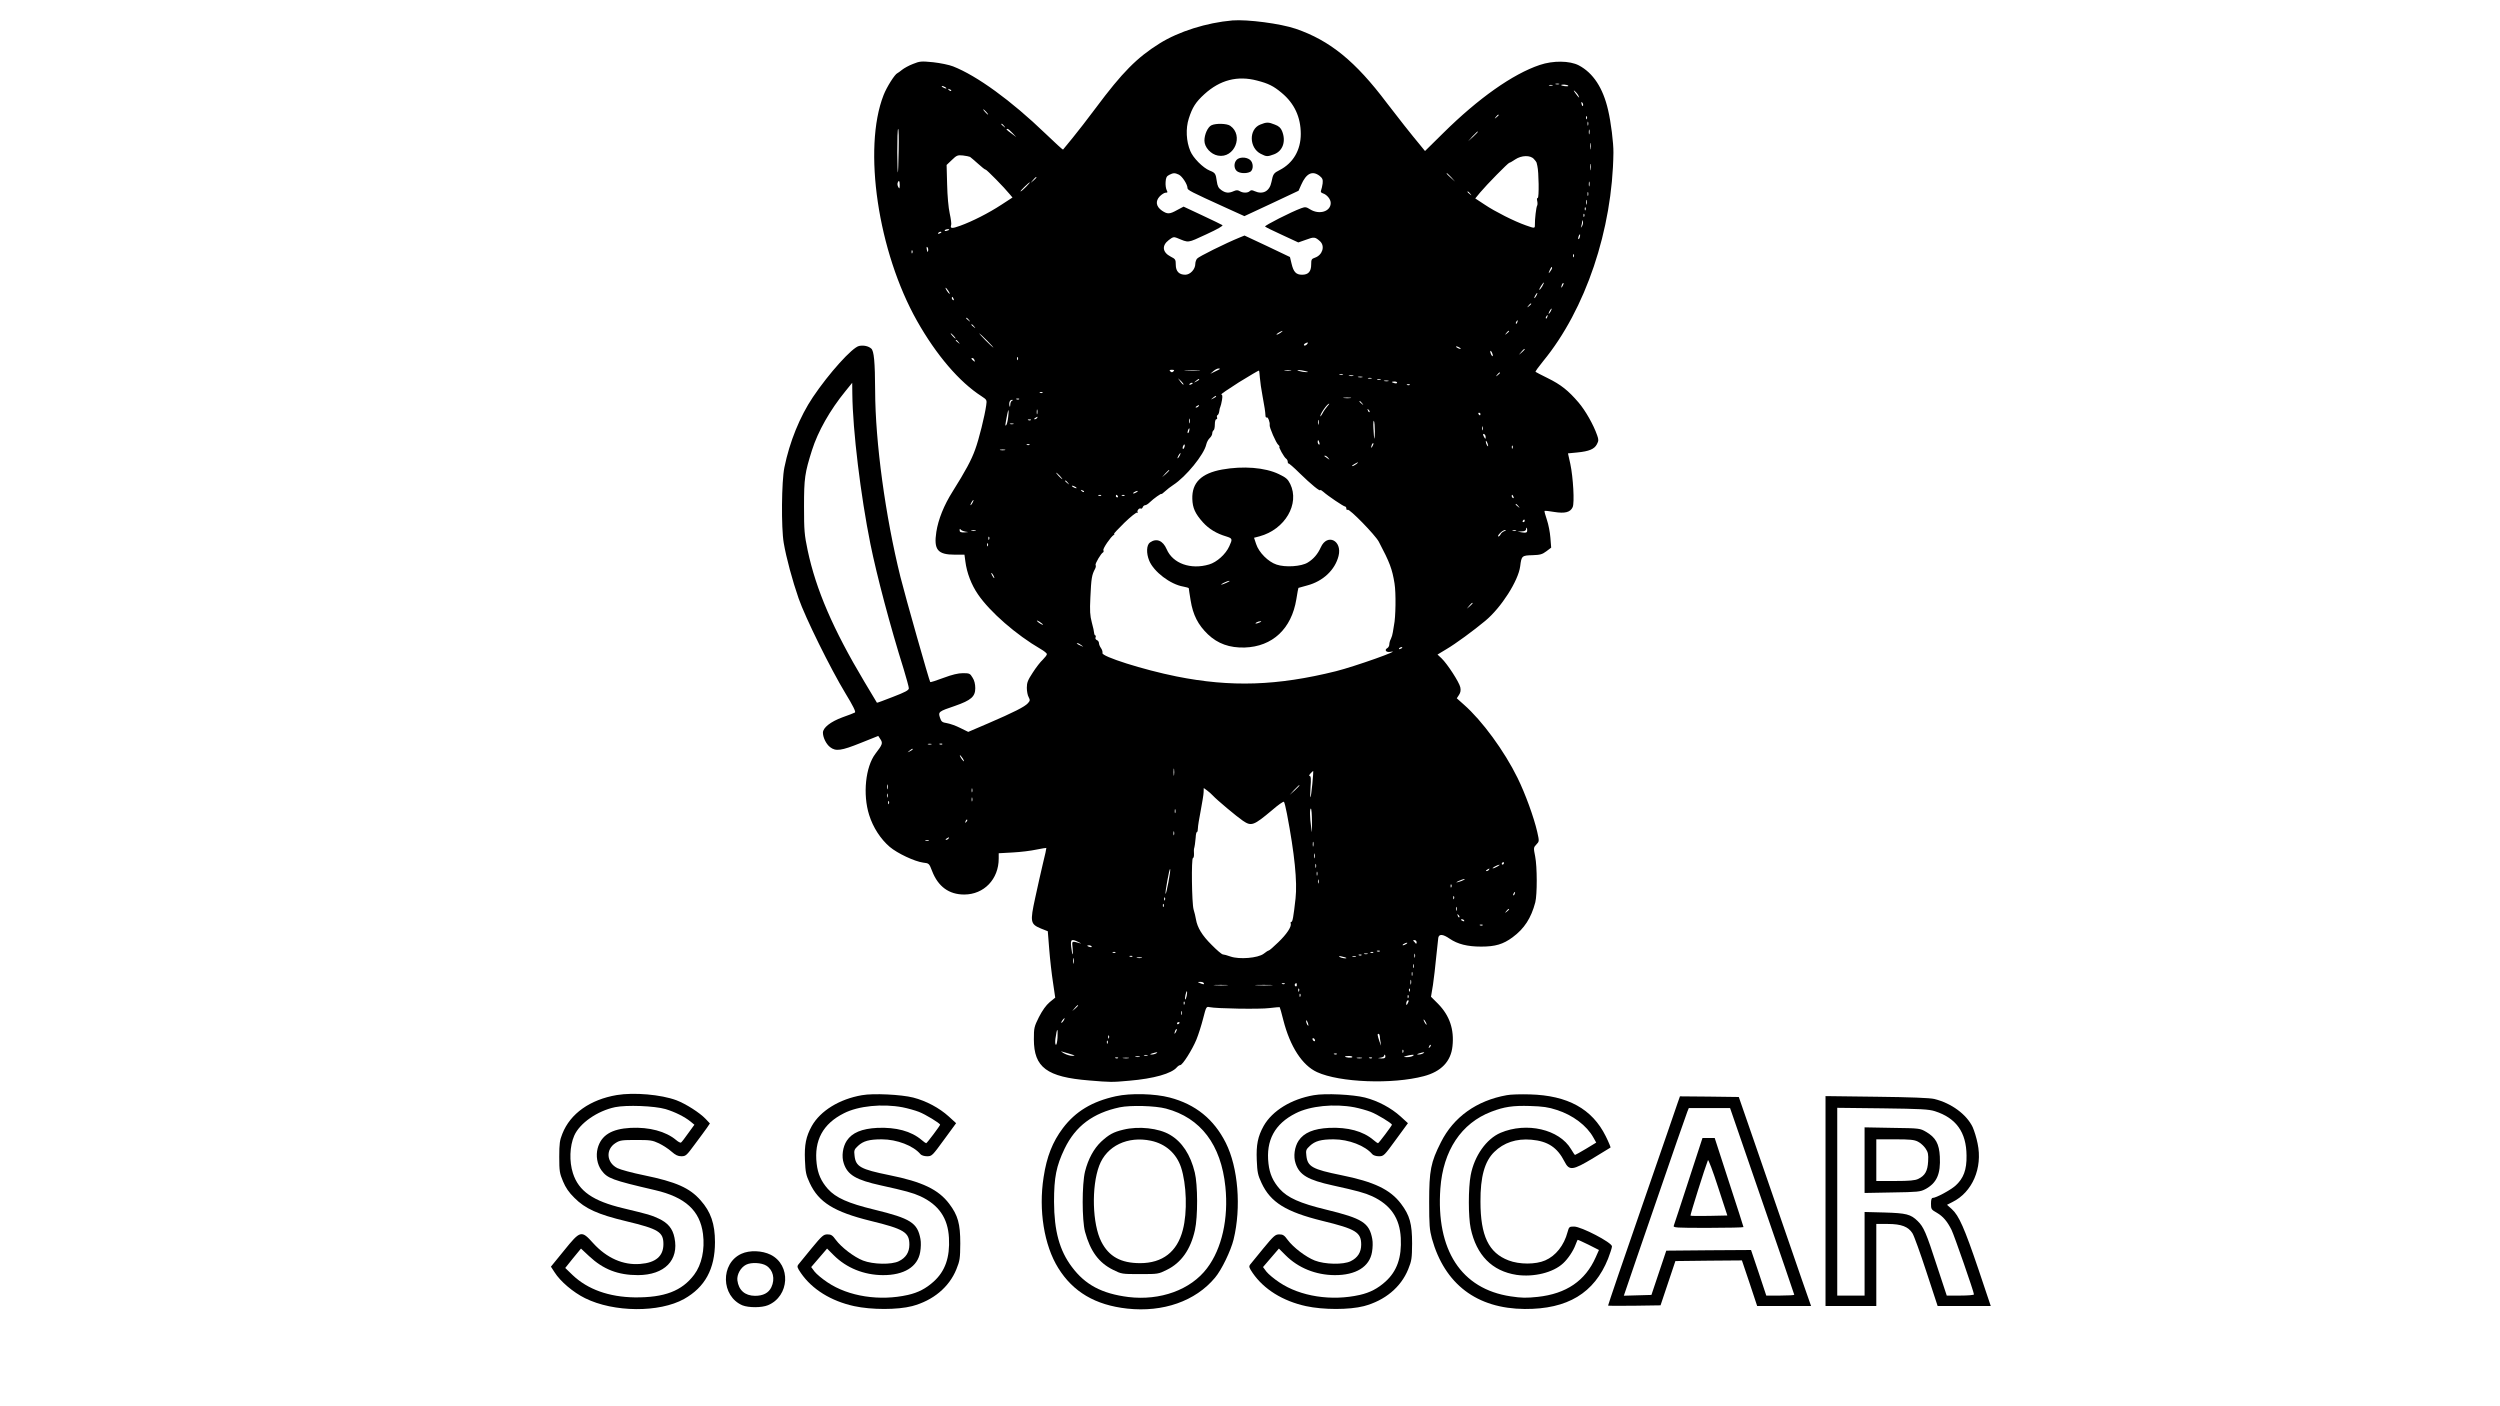 <?xml version="1.0" standalone="no"?>
<!DOCTYPE svg PUBLIC "-//W3C//DTD SVG 20010904//EN"
 "http://www.w3.org/TR/2001/REC-SVG-20010904/DTD/svg10.dtd">
<svg version="1.0" xmlns="http://www.w3.org/2000/svg"
 width="1920pt" height="1080pt" viewBox="0 0 1920 1080"
 preserveAspectRatio="xMidYMid meet">
<g transform="translate(0,1080) scale(0.1,-0.1)"
fill="#000000" stroke="none">
<path d="M9465 10643 c-198 -17 -413 -85 -560 -177 -174 -109 -285 -221 -490
-496 -59 -80 -140 -183 -178 -230 -39 -47 -72 -87 -73 -89 -2 -2 -63 54 -136
124 -263 253 -525 443 -708 515 -30 12 -99 26 -153 32 -92 9 -103 8 -155 -13
-32 -12 -69 -33 -84 -45 -15 -12 -31 -24 -36 -26 -19 -7 -82 -106 -106 -168
-161 -410 -43 -1204 257 -1735 148 -262 325 -469 495 -578 41 -27 42 -29 36
-70 -11 -80 -56 -262 -85 -340 -29 -81 -74 -164 -173 -322 -67 -106 -110 -214
-125 -310 -21 -137 10 -175 142 -175 l74 0 7 -52 c11 -87 46 -179 97 -253 92
-135 294 -311 482 -420 26 -15 47 -32 47 -39 0 -7 -14 -25 -31 -42 -18 -16
-52 -60 -77 -99 -38 -58 -46 -77 -46 -117 0 -26 6 -59 14 -72 12 -23 11 -28
-6 -47 -24 -27 -109 -70 -304 -154 l-154 -66 -61 30 c-33 17 -79 33 -102 37
-37 6 -44 11 -54 42 -15 45 -11 48 116 91 123 43 155 71 155 136 0 31 -7 60
-21 81 -19 32 -24 34 -74 34 -36 0 -82 -11 -149 -36 -53 -20 -99 -35 -102 -32
-7 8 -189 648 -229 808 -115 464 -193 1032 -194 1430 -1 223 -9 305 -30 323
-22 19 -58 27 -93 20 -52 -10 -232 -210 -355 -393 -100 -149 -179 -343 -219
-540 -22 -106 -25 -464 -5 -580 19 -112 67 -290 114 -425 51 -147 245 -540
360 -730 58 -95 81 -142 73 -147 -7 -4 -50 -21 -96 -37 -92 -34 -150 -80 -150
-118 0 -37 25 -88 55 -111 43 -34 86 -28 235 32 l135 54 17 -26 c19 -29 16
-40 -39 -111 -76 -100 -98 -312 -48 -470 30 -96 88 -185 158 -245 59 -50 191
-112 257 -121 45 -5 46 -6 69 -66 46 -118 129 -179 246 -179 152 0 265 118
265 276 l0 41 108 6 c59 3 140 13 181 22 41 8 75 14 77 13 1 -2 -10 -55 -26
-118 -15 -63 -42 -183 -60 -267 -40 -184 -37 -200 44 -234 l53 -21 11 -139 c6
-77 19 -191 29 -255 l17 -116 -43 -35 c-28 -24 -55 -62 -82 -114 -37 -75 -39
-83 -39 -171 0 -216 100 -290 425 -316 167 -14 174 -14 307 -2 189 16 327 55
367 104 8 9 19 16 25 16 18 0 92 118 124 195 16 39 39 112 52 163 23 91 25 93
50 87 48 -11 386 -17 460 -7 41 5 77 8 78 7 2 -2 15 -47 28 -100 52 -203 145
-347 259 -399 174 -80 579 -95 820 -31 133 35 208 113 220 230 14 129 -22 235
-110 325 l-55 55 15 90 c7 50 19 146 25 215 7 69 14 135 16 148 6 31 36 28 87
-7 62 -42 136 -61 242 -61 109 0 169 18 241 71 91 67 143 148 175 269 15 61
15 272 -1 353 -13 65 -13 68 9 91 23 24 23 25 7 97 -26 113 -92 294 -151 414
-102 208 -273 441 -412 563 l-55 49 17 26 c12 18 15 36 10 59 -8 38 -99 179
-144 222 l-31 29 68 41 c70 41 209 143 299 218 122 101 254 308 268 419 10 80
13 83 94 85 59 2 75 6 107 30 l37 28 -6 76 c-3 41 -15 103 -27 138 -12 35 -20
65 -18 68 3 2 37 -1 75 -8 81 -13 123 -3 141 37 15 32 4 229 -18 332 l-18 81
72 7 c91 9 131 26 150 63 14 26 14 36 2 69 -28 81 -90 190 -143 252 -78 91
-135 137 -237 187 -49 24 -91 46 -93 48 -3 3 24 40 59 83 325 396 532 1010
539 1600 1 75 -19 235 -41 328 -39 170 -115 285 -225 343 -69 36 -197 38 -300
3 -208 -70 -472 -257 -740 -522 l-141 -139 -35 43 c-59 70 -190 236 -259 327
-240 319 -436 479 -699 569 -118 40 -370 73 -486 64z m190 -462 c86 -22 126
-42 188 -94 98 -81 147 -187 147 -316 0 -124 -59 -224 -162 -277 -46 -23 -51
-30 -63 -91 -14 -72 -66 -100 -130 -71 -19 9 -28 9 -37 0 -15 -15 -53 -15 -77
0 -15 9 -25 9 -46 0 -37 -17 -63 -15 -95 8 -22 15 -30 31 -35 68 -8 59 -12 65
-55 82 -51 21 -126 96 -148 149 -32 75 -37 174 -12 251 27 85 53 126 120 187
120 109 254 144 405 104z m2318 -28 c-7 -2 -19 -2 -25 0 -7 3 -2 5 12 5 14 0
19 -2 13 -5z m-50 -10 c-7 -2 -19 -2 -25 0 -7 3 -2 5 12 5 14 0 19 -2 13 -5z
m121 -1 c3 -5 -8 -6 -25 -4 -16 2 -29 6 -29 8 0 8 49 4 54 -4z m-4784 -12 c8
-5 11 -10 5 -10 -5 0 -17 5 -25 10 -8 5 -10 10 -5 10 6 0 17 -5 25 -10z m45
-28 c-3 -3 -11 0 -18 7 -9 10 -8 11 6 5 10 -3 15 -9 12 -12z m4816 -34 c15
-28 5 -21 -21 15 -15 20 -17 27 -6 18 9 -8 22 -23 27 -33z m37 -79 c-3 -8 -7
-3 -11 10 -4 17 -3 21 5 13 5 -5 8 -16 6 -23z m-4583 -49 c10 -11 16 -20 13
-20 -3 0 -13 9 -23 20 -10 11 -16 20 -13 20 3 0 13 -9 23 -20z m3935 -24 c0
-2 -8 -10 -17 -17 -16 -13 -17 -12 -4 4 13 16 21 21 21 13z m677 -28 c-3 -8
-6 -5 -6 6 -1 11 2 17 5 13 3 -3 4 -12 1 -19z m10 -50 c-3 -7 -5 -2 -5 12 0
14 2 19 5 13 2 -7 2 -19 0 -25z m-4486 -5 c13 -16 12 -17 -3 -4 -10 7 -18 15
-18 17 0 8 8 3 21 -13z m-809 -180 c-4 -226 -9 -237 -11 -25 0 100 2 182 7
182 4 0 6 -71 4 -157z m874 125 l29 -31 -37 28 c-39 28 -45 35 -30 35 5 0 21
-14 38 -32z m4431 -5 c-3 -10 -5 -4 -5 12 0 17 2 24 5 18 2 -7 2 -21 0 -30z
m-857 14 c0 -2 -17 -19 -37 -38 l-38 -34 34 38 c33 34 41 42 41 34z m867 -129
c-2 -13 -4 -5 -4 17 -1 22 1 32 4 23 2 -10 2 -28 0 -40z m-4767 -63 c6 -4 34
-28 62 -53 28 -26 54 -46 58 -45 6 2 145 -139 185 -189 l21 -25 -86 -56 c-98
-64 -222 -127 -316 -161 -63 -23 -79 -22 -69 6 3 8 -2 47 -11 88 -10 45 -18
135 -20 224 l-4 149 41 39 c36 35 44 38 84 34 25 -3 49 -8 55 -11z m4331 -17
c11 -11 19 -24 20 -27 0 -3 3 -15 6 -26 11 -44 14 -245 3 -245 -6 0 -8 -10 -4
-24 3 -14 3 -30 -1 -36 -7 -11 -18 -103 -17 -147 0 -28 -1 -28 -69 -4 -89 31
-239 107 -316 159 l-73 48 37 45 c49 59 216 229 225 229 4 0 24 11 44 25 49
33 118 35 145 3z m436 -80 c-2 -13 -4 -5 -4 17 -1 22 1 32 4 23 2 -10 2 -28 0
-40z m-3164 -39 c26 -12 67 -75 67 -103 0 -16 21 -27 296 -152 l141 -64 208
97 208 98 20 45 c39 89 86 112 142 69 22 -18 26 -28 23 -58 -3 -20 -8 -43 -12
-53 -5 -11 -1 -18 14 -23 31 -10 60 -45 60 -74 0 -65 -87 -93 -158 -49 -30 19
-38 20 -68 9 -79 -29 -285 -134 -278 -141 5 -5 64 -34 132 -65 l123 -57 60 21
c61 23 69 22 107 -12 40 -37 19 -106 -39 -126 -26 -9 -29 -14 -29 -52 0 -55
-22 -79 -70 -79 -46 0 -66 21 -81 86 l-12 50 -174 83 -175 82 -37 -15 c-108
-44 -318 -148 -328 -163 -7 -9 -13 -27 -13 -40 0 -41 -39 -83 -77 -83 -48 0
-73 26 -73 77 0 39 -3 44 -39 62 -64 33 -70 85 -15 127 31 24 39 26 62 17 96
-39 76 -42 226 27 89 41 132 66 124 71 -7 5 -77 38 -155 75 l-143 67 -49 -26
c-59 -33 -75 -33 -117 -5 -46 32 -52 73 -17 110 15 15 35 28 45 28 16 0 17 3
8 20 -6 12 -10 40 -8 63 2 33 8 44 28 54 31 16 43 16 73 2z m2093 -21 l29 -33
-32 29 c-31 28 -38 36 -30 36 2 0 16 -15 33 -32z m-3186 -1 c0 -2 -10 -12 -22
-23 l-23 -19 19 23 c18 21 26 27 26 19z m-1050 -59 c-1 -28 -2 -30 -11 -15 -6
10 -8 25 -5 33 9 24 16 16 16 -18z m5297 -5 c-3 -10 -5 -4 -5 12 0 17 2 24 5
18 2 -7 2 -21 0 -30z m-4327 -8 c-19 -19 -37 -35 -42 -35 -8 0 63 69 71 70 3
0 -10 -16 -29 -35z m3411 -52 c13 -16 12 -17 -3 -4 -10 7 -18 15 -18 17 0 8 8
3 21 -13z m906 -15 c-3 -7 -5 -2 -5 12 0 14 2 19 5 13 2 -7 2 -19 0 -25z m-10
-65 c-3 -10 -5 -4 -5 12 0 17 2 24 5 18 2 -7 2 -21 0 -30z m-10 -45 c-3 -8 -6
-5 -6 6 -1 11 2 17 5 13 3 -3 4 -12 1 -19z m-10 -50 c-3 -8 -6 -5 -6 6 -1 11
2 17 5 13 3 -3 4 -12 1 -19z m-17 -75 c-11 -17 -11 -17 -6 0 3 10 7 26 7 35 1
15 2 15 6 0 2 -10 -1 -25 -7 -35z m-4860 -27 c0 -2 -9 -6 -20 -9 -11 -3 -18
-1 -14 4 5 9 34 13 34 5z m-60 -20 c0 -2 -7 -7 -16 -10 -8 -3 -12 -2 -9 4 6
10 25 14 25 6z m4903 -36 c-3 -12 -8 -19 -11 -16 -5 6 5 36 12 36 2 0 2 -9 -1
-20z m-5005 -106 c-3 -14 -5 -12 -10 9 -3 19 -2 25 4 19 6 -6 8 -18 6 -28z
m-121 -16 c-3 -8 -6 -5 -6 6 -1 11 2 17 5 13 3 -3 4 -12 1 -19z m5080 -30 c-3
-8 -6 -5 -6 6 -1 11 2 17 5 13 3 -3 4 -12 1 -19z m-167 -86 c0 -5 -7 -17 -15
-28 -14 -18 -14 -17 -4 9 12 27 19 34 19 19z m-76 -142 c-10 -16 -20 -28 -22
-26 -4 5 28 56 35 56 2 0 -4 -13 -13 -30z m157 3 c-12 -20 -14 -14 -5 12 4 9
9 14 11 11 3 -2 0 -13 -6 -23z m-4716 -39 c9 -15 12 -23 6 -20 -11 7 -35 46
-28 46 3 0 12 -12 22 -26z m4515 -34 c-6 -11 -13 -20 -16 -20 -2 0 0 9 6 20 6
11 13 20 16 20 2 0 0 -9 -6 -20z m-4476 -26 c3 -8 2 -12 -4 -9 -6 3 -10 10
-10 16 0 14 7 11 14 -7z m4436 -38 c0 -2 -8 -10 -17 -17 -16 -13 -17 -12 -4 4
13 16 21 21 21 13z m150 -56 c-6 -11 -13 -20 -16 -20 -2 0 0 9 6 20 6 11 13
20 16 20 2 0 0 -9 -6 -20z m-27 -45 c-3 -9 -8 -14 -10 -11 -3 3 -2 9 2 15 9
16 15 13 8 -4z m-4442 -22 c13 -16 12 -17 -3 -4 -10 7 -18 15 -18 17 0 8 8 3
21 -13z m4212 -18 c-3 -9 -8 -14 -10 -11 -3 3 -2 9 2 15 9 16 15 13 8 -4z
m-4172 -32 c13 -16 12 -17 -3 -4 -10 7 -18 15 -18 17 0 8 8 3 21 -13z m2355
-48 c-11 -8 -25 -15 -30 -15 -6 1 0 7 14 15 32 19 40 18 16 0z m1754 11 c0 -2
-8 -10 -17 -17 -16 -13 -17 -12 -4 4 13 16 21 21 21 13z m-4265 -36 c10 -11
16 -20 13 -20 -3 0 -13 9 -23 20 -10 11 -16 20 -13 20 3 0 13 -9 23 -20z m255
-35 c30 -30 52 -55 49 -55 -2 0 -29 25 -59 55 -30 30 -52 55 -49 55 2 0 29
-25 59 -55z m-219 -12 c13 -16 12 -17 -3 -4 -10 7 -18 15 -18 17 0 8 8 3 21
-13z m2677 -17 c-7 -8 -17 -12 -22 -9 -4 3 -2 9 5 14 22 13 31 11 17 -5z
m1172 -26 c8 -5 11 -10 5 -10 -5 0 -17 5 -25 10 -8 5 -10 10 -5 10 6 0 17 -5
25 -10z m500 -13 c0 -2 -10 -12 -22 -23 l-23 -19 19 23 c18 21 26 27 26 19z
m-247 -37 c3 -11 2 -18 -3 -15 -4 3 -10 14 -13 25 -3 11 -2 18 3 15 4 -3 10
-14 13 -25z m-3646 -42 c-3 -8 -6 -5 -6 6 -1 11 2 17 5 13 3 -3 4 -12 1 -19z
m-333 -4 c5 -14 4 -15 -9 -4 -17 14 -19 20 -6 20 5 0 12 -7 15 -16z m1885 -68
c-2 -2 -20 -11 -39 -20 l-35 -17 24 21 c13 11 30 20 39 20 8 0 13 -2 11 -4z
m-357 -18 c-9 -9 -15 -9 -24 0 -9 9 -7 12 12 12 19 0 21 -3 12 -12z m196 5
c-26 -2 -71 -2 -100 0 -29 2 -8 3 47 3 55 0 79 -1 53 -3z m468 -55 c2 -29 11
-91 20 -138 16 -85 21 -119 23 -153 0 -10 5 -16 10 -13 9 6 26 -40 22 -58 -4
-16 50 -141 67 -153 8 -7 12 -13 8 -13 -10 0 36 -83 52 -93 6 -4 12 -15 12
-24 0 -9 2 -14 5 -12 2 3 42 -31 87 -76 87 -85 158 -143 158 -129 0 4 10 -2
23 -13 34 -31 156 -113 167 -113 5 0 10 -7 10 -16 0 -8 4 -13 10 -9 14 9 211
-193 239 -245 85 -161 103 -210 121 -321 12 -73 9 -263 -4 -320 -3 -14 -7 -39
-9 -55 -2 -16 -9 -39 -15 -51 -7 -12 -12 -31 -12 -42 0 -11 -7 -24 -16 -29
-25 -14 -7 -35 25 -28 103 21 -275 -113 -419 -149 -450 -112 -806 -124 -1225
-40 -254 51 -579 154 -568 180 2 8 -2 24 -11 37 -9 12 -16 30 -16 39 0 9 -7
20 -16 23 -9 4 -14 13 -10 21 3 8 2 15 -2 15 -4 0 -8 8 -9 18 0 9 -8 46 -18
82 -14 53 -16 88 -11 190 7 153 11 174 37 223 5 10 7 22 3 28 -5 9 42 90 58
97 4 2 5 9 2 17 -5 12 56 102 80 117 6 4 7 8 2 8 -4 0 31 38 79 85 49 47 92
82 99 78 6 -3 8 -3 4 2 -10 10 11 37 23 29 5 -3 12 2 15 10 3 9 12 16 19 16 7
0 23 10 36 23 29 28 89 71 89 63 0 -3 12 7 28 21 15 14 43 36 62 48 99 64 237
234 254 311 4 18 16 40 27 50 10 9 19 25 19 35 0 10 5 21 10 24 6 3 10 24 10
46 0 22 5 39 11 39 6 0 9 6 6 14 -3 8 -1 16 4 18 5 2 11 15 13 29 1 13 5 29 8
34 3 6 9 29 13 53 5 31 3 42 -6 42 -7 0 54 42 136 94 83 51 152 92 154 90 2
-1 5 -27 7 -56z m237 55 c-13 -2 -33 -2 -45 0 -13 2 -3 4 22 4 25 0 35 -2 23
-4z m112 -3 c27 -7 27 -8 5 -8 -14 0 -36 4 -50 8 -20 6 -21 8 -5 8 11 0 34 -4
50 -8z m1495 -14 c0 -2 -8 -10 -17 -17 -16 -13 -17 -12 -4 4 13 16 21 21 21
13z m-1207 -13 c-7 -2 -19 -2 -25 0 -7 3 -2 5 12 5 14 0 19 -2 13 -5z m80 -10
c-7 -2 -21 -2 -30 0 -10 3 -4 5 12 5 17 0 24 -2 18 -5z m70 -10 c-7 -2 -21 -2
-30 0 -10 3 -4 5 12 5 17 0 24 -2 18 -5z m70 -10 c-7 -2 -19 -2 -25 0 -7 3 -2
5 12 5 14 0 19 -2 13 -5z m-1444 -47 c-2 -2 -13 8 -23 22 l-19 27 24 -22 c12
-12 21 -24 18 -27z m121 39 c0 -2 -10 -9 -22 -15 -22 -11 -22 -10 -4 4 21 17
26 19 26 11z m1393 -2 c-7 -2 -19 -2 -25 0 -7 3 -2 5 12 5 14 0 19 -2 13 -5z
m60 -10 c-7 -2 -21 -2 -30 0 -10 3 -4 5 12 5 17 0 24 -2 18 -5z m67 -12 c0 -5
-9 -7 -20 -4 -11 3 -20 7 -20 9 0 2 9 4 20 4 11 0 20 -4 20 -9z m-4184 -88 c3
-280 64 -780 139 -1152 49 -241 151 -628 256 -962 21 -70 39 -135 39 -145 0
-15 -26 -29 -122 -66 -67 -26 -122 -47 -123 -45 -1 1 -45 74 -97 162 -241 404
-371 707 -435 1008 -25 120 -28 151 -28 337 0 218 6 257 61 432 46 145 138
308 258 455 28 35 51 63 51 63 0 0 0 -39 1 -87z m2614 83 c0 -2 -7 -7 -16 -10
-8 -3 -12 -2 -9 4 6 10 25 14 25 6z m1667 -12 c-3 -3 -12 -4 -19 -1 -8 3 -5 6
6 6 11 1 17 -2 13 -5z m-2820 -60 c-3 -3 -12 -4 -19 -1 -8 3 -5 6 6 6 11 1 17
-2 13 -5z m1333 -29 c0 -2 -10 -9 -22 -15 -22 -11 -22 -10 -4 4 21 17 26 19
26 11z m1033 -12 c-13 -2 -35 -2 -50 0 -16 2 -5 4 22 4 28 0 40 -2 28 -4z
m-2546 -9 c-3 -3 -12 -4 -19 -1 -8 3 -5 6 6 6 11 1 17 -2 13 -5z m-54 -11 c-7
-2 -14 -17 -14 -31 -1 -18 -3 -21 -6 -9 -6 24 3 47 19 46 10 0 10 -2 1 -6z
m2688 -20 c13 -16 12 -17 -3 -4 -17 13 -22 21 -14 21 2 0 10 -8 17 -17z m-268
-25 c-11 -13 -28 -36 -36 -53 -9 -16 -16 -26 -17 -22 -1 20 54 97 68 97 3 0
-4 -10 -15 -22z m-988 2 c-3 -5 -12 -10 -18 -10 -7 0 -6 4 3 10 19 12 23 12
15 0z m-1238 -57 c-3 -10 -5 -4 -5 12 0 17 2 24 5 18 2 -7 2 -21 0 -30z m2551
12 c-3 -3 -9 2 -12 12 -6 14 -5 15 5 6 7 -7 10 -15 7 -18z m-2775 -37 c-3 -29
-10 -57 -15 -63 -10 -10 -9 -3 8 85 9 48 14 35 7 -22z m3627 22 c0 -5 -2 -10
-4 -10 -3 0 -8 5 -11 10 -3 6 -1 10 4 10 6 0 11 -4 11 -10z m-3405 -30 c-3 -5
-12 -10 -18 -10 -7 0 -6 4 3 10 19 12 23 12 15 0z m1172 -37 c-3 -10 -5 -4 -5
12 0 17 2 24 5 18 2 -7 2 -21 0 -30z m-1220 21 c-3 -3 -12 -4 -19 -1 -8 3 -5
6 6 6 11 1 17 -2 13 -5z m2210 -31 c-3 -10 -5 -4 -5 12 0 17 2 24 5 18 2 -7 2
-21 0 -30z m432 -58 c-1 -81 -6 -69 -11 27 -2 37 0 62 4 55 4 -6 7 -43 7 -82z
m-2776 58 c-7 -2 -19 -2 -25 0 -7 3 -2 5 12 5 14 0 19 -2 13 -5z m3604 -45
c-3 -7 -5 -2 -5 12 0 14 2 19 5 13 2 -7 2 -19 0 -25z m-2254 -8 c-3 -12 -8
-19 -11 -16 -5 6 5 36 12 36 2 0 2 -9 -1 -20z m2277 -48 c0 -15 -2 -15 -10 -2
-13 20 -13 33 0 25 6 -3 10 -14 10 -23z m-1277 -42 c3 -11 1 -18 -4 -14 -5 3
-9 12 -9 20 0 20 7 17 13 -6z m1296 -25 c0 -5 -4 -3 -9 5 -5 8 -9 22 -9 30 0
16 17 -16 18 -35z m-888 -2 c-12 -20 -14 -14 -5 12 4 9 9 14 11 11 3 -2 0 -13
-6 -23z m-2634 11 c-3 -3 -12 -4 -19 -1 -8 3 -5 6 6 6 11 1 17 -2 13 -5z
m1189 -20 c-4 -9 -9 -15 -11 -12 -3 3 -3 13 1 22 4 9 9 15 11 12 3 -3 3 -13
-1 -22z m2521 -6 c-3 -8 -6 -5 -6 6 -1 11 2 17 5 13 3 -3 4 -12 1 -19z m-3899
-15 c-10 -2 -26 -2 -35 0 -10 3 -2 5 17 5 19 0 27 -2 18 -5z m1342 -43 c-6
-11 -13 -20 -16 -20 -2 0 0 9 6 20 6 11 13 20 16 20 2 0 0 -9 -6 -20z m1141
-17 c13 -17 13 -17 -6 -3 -11 8 -22 16 -24 17 -2 2 0 3 6 3 6 0 17 -8 24 -17z
m215 -48 c-11 -8 -25 -15 -30 -15 -6 1 0 7 14 15 32 19 40 18 16 0z m-1436
-48 c0 -2 -12 -14 -27 -28 l-28 -24 24 28 c23 25 31 32 31 24z m-840 -42 c13
-14 21 -25 18 -25 -2 0 -15 11 -28 25 -13 14 -21 25 -18 25 2 0 15 -11 28 -25z
m61 -52 c13 -16 12 -17 -3 -4 -10 7 -18 15 -18 17 0 8 8 3 21 -13z m59 -33 c8
-5 11 -10 5 -10 -5 0 -17 5 -25 10 -8 5 -10 10 -5 10 6 0 17 -5 25 -10z m65
-38 c-3 -3 -11 0 -18 7 -9 10 -8 11 6 5 10 -3 15 -9 12 -12z m405 -2 c-8 -5
-19 -10 -25 -10 -5 0 -3 5 5 10 8 5 20 10 25 10 6 0 3 -5 -5 -10z m-273 -26
c-3 -3 -12 -4 -19 -1 -8 3 -5 6 6 6 11 1 17 -2 13 -5z m128 -4 c3 -5 1 -10 -4
-10 -6 0 -11 5 -11 10 0 6 2 10 4 10 3 0 8 -4 11 -10z m52 4 c-3 -3 -12 -4
-19 -1 -8 3 -5 6 6 6 11 1 17 -2 13 -5z m2987 -10 c3 -8 2 -12 -4 -9 -6 3 -10
10 -10 16 0 14 7 11 14 -7z m-4154 -44 c-6 -11 -13 -20 -16 -20 -2 0 0 9 6 20
6 11 13 20 16 20 2 0 0 -9 -6 -20z m4191 -27 c13 -16 12 -17 -3 -4 -10 7 -18
15 -18 17 0 8 8 3 21 -13z m49 -113 c0 -5 -5 -10 -11 -10 -5 0 -7 5 -4 10 3 6
8 10 11 10 2 0 4 -4 4 -10z m18 -82 c-2 -9 -14 -11 -38 -7 l-35 6 33 2 c23 1
32 6 33 19 0 10 3 12 6 5 2 -7 3 -18 1 -25z m-4313 -1 c27 -4 27 -4 -7 -6 -30
-1 -38 3 -38 17 0 11 3 13 8 5 4 -6 21 -13 37 -16z m78 6 c-7 -2 -21 -2 -30 0
-10 3 -4 5 12 5 17 0 24 -2 18 -5z m4059 -3 c-12 -5 -25 -16 -28 -25 -4 -8
-11 -15 -17 -15 -6 0 0 11 13 25 13 14 31 25 39 24 10 0 8 -4 -7 -9z m91 3
c-7 -2 -19 -2 -25 0 -7 3 -2 5 12 5 14 0 19 -2 13 -5z m-4046 -65 c-3 -8 -6
-5 -6 6 -1 11 2 17 5 13 3 -3 4 -12 1 -19z m-10 -50 c-3 -8 -6 -5 -6 6 -1 11
2 17 5 13 3 -3 4 -12 1 -19z m43 -228 c6 -11 8 -20 6 -20 -3 0 -10 9 -16 20
-6 11 -8 20 -6 20 3 0 10 -9 16 -20z m3680 -213 c0 -2 -10 -12 -22 -23 l-23
-19 19 23 c18 21 26 27 26 19z m-3300 -164 c0 -7 -39 17 -46 28 -3 6 5 3 20
-6 14 -10 26 -19 26 -22z m296 -159 c18 -14 18 -14 -6 -3 -31 14 -36 19 -24
19 6 0 19 -7 30 -16z m2464 -18 c0 -2 -7 -7 -16 -10 -8 -3 -12 -2 -9 4 6 10
25 14 25 6z m-3617 -743 c-7 -2 -19 -2 -25 0 -7 3 -2 5 12 5 14 0 19 -2 13 -5z
m84 1 c-3 -3 -12 -4 -19 -1 -8 3 -5 6 6 6 11 1 17 -2 13 -5z m-227 -39 c0 -2
-10 -9 -22 -15 -22 -11 -22 -10 -4 4 21 17 26 19 26 11z m385 -71 c9 -15 12
-23 6 -20 -11 7 -35 46 -28 46 3 0 12 -12 22 -26z m1622 -126 c-2 -13 -4 -3
-4 22 0 25 2 35 4 23 2 -13 2 -33 0 -45z m1062 -68 c-12 -123 -21 -140 -14
-27 5 64 3 87 -6 87 -7 0 -5 8 6 20 10 11 19 19 21 18 1 -2 -2 -46 -7 -98z
m-3262 -37 c-3 -10 -5 -4 -5 12 0 17 2 24 5 18 2 -7 2 -21 0 -30z m3163 24 c0
-2 -17 -19 -37 -38 l-38 -34 34 38 c33 34 41 42 41 34z m-2513 -49 c-3 -7 -5
-2 -5 12 0 14 2 19 5 13 2 -7 2 -19 0 -25z m1848 -28 c29 -32 183 -161 230
-193 66 -45 83 -38 225 81 46 40 87 69 91 64 4 -4 14 -45 23 -92 59 -309 80
-522 66 -650 -16 -144 -23 -180 -32 -180 -5 0 -8 -6 -5 -12 8 -24 -31 -83 -96
-145 -36 -35 -68 -63 -73 -63 -4 0 -22 -11 -39 -25 -44 -33 -187 -45 -255 -21
-25 9 -51 16 -58 16 -8 0 -47 33 -86 73 -74 73 -110 133 -121 197 -3 19 -11
53 -18 75 -14 48 -18 395 -5 395 5 0 9 15 8 33 -1 17 -1 34 0 37 5 16 10 50
13 87 1 24 5 43 10 43 4 0 7 13 7 28 0 16 10 77 22 138 11 60 22 123 22 140
l1 32 25 -18 c14 -10 34 -28 45 -40z m-2498 -12 c-3 -7 -5 -2 -5 12 0 14 2 19
5 13 2 -7 2 -19 0 -25z m650 -30 c-3 -7 -5 -2 -5 12 0 14 2 19 5 13 2 -7 2
-19 0 -25z m-640 -20 c-3 -8 -6 -5 -6 6 -1 11 2 17 5 13 3 -3 4 -12 1 -19z
m2200 -70 c-3 -7 -5 -2 -5 12 0 14 2 19 5 13 2 -7 2 -19 0 -25z m1049 -70 c1
-90 1 -96 -6 -43 -11 82 -12 145 -2 145 4 0 8 -46 8 -102z m-2655 -1 c-10 -9
-11 -8 -5 6 3 10 9 15 12 12 3 -3 0 -11 -7 -18z m1596 -99 c-3 -7 -5 -2 -5 12
0 14 2 19 5 13 2 -7 2 -19 0 -25z m-1732 -28 c-3 -5 -12 -10 -18 -10 -7 0 -6
4 3 10 19 12 23 12 15 0z m-152 -17 c-7 -2 -19 -2 -25 0 -7 3 -2 5 12 5 14 0
19 -2 13 -5z m2954 -40 c-3 -10 -5 -4 -5 12 0 17 2 24 5 18 2 -7 2 -21 0 -30z
m10 -90 c-3 -10 -5 -4 -5 12 0 17 2 24 5 18 2 -7 2 -21 0 -30z m1453 -43 c0
-5 -5 -10 -11 -10 -5 0 -7 5 -4 10 3 6 8 10 11 10 2 0 4 -4 4 -10z m-1443 -32
c-3 -7 -5 -2 -5 12 0 14 2 19 5 13 2 -7 2 -19 0 -25z m1393 7 c-14 -8 -29 -14
-35 -14 -5 0 1 6 15 14 14 8 30 14 35 14 6 0 -1 -6 -15 -14z m-2526 -119 c-10
-53 -20 -94 -22 -91 -3 2 3 47 13 100 9 53 19 94 22 91 3 -3 -3 -48 -13 -100z
m2461 94 c-3 -5 -12 -10 -18 -10 -7 0 -6 4 3 10 19 12 23 12 15 0z m-1318 -42
c-3 -7 -5 -2 -5 12 0 14 2 19 5 13 2 -7 2 -19 0 -25z m10 -60 c-3 -7 -5 -2 -5
12 0 14 2 19 5 13 2 -7 2 -19 0 -25z m1113 23 c-8 -5 -26 -11 -40 -15 -21 -5
-20 -3 5 9 32 15 60 20 35 6z m-93 -53 c-3 -8 -6 -5 -6 6 -1 11 2 17 5 13 3
-3 4 -12 1 -19z m486 -53 c-3 -9 -8 -14 -10 -11 -3 3 -2 9 2 15 9 16 15 13 8
-4z m-466 -37 c-3 -8 -6 -5 -6 6 -1 11 2 17 5 13 3 -3 4 -12 1 -19z m-2220
-10 c-3 -8 -6 -5 -6 6 -1 11 2 17 5 13 3 -3 4 -12 1 -19z m-10 -50 c-3 -8 -6
-5 -6 6 -1 11 2 17 5 13 3 -3 4 -12 1 -19z m2250 -30 c-3 -7 -5 -2 -5 12 0 14
2 19 5 13 2 -7 2 -19 0 -25z m403 8 c0 -2 -8 -10 -17 -17 -16 -13 -17 -12 -4
4 13 16 21 21 21 13z m-382 -61 c-3 -3 -9 2 -12 12 -6 14 -5 15 5 6 7 -7 10
-15 7 -18z m37 -25 c3 -6 -1 -7 -9 -4 -18 7 -21 14 -7 14 6 0 13 -4 16 -10z
m142 -36 c-3 -3 -12 -4 -19 -1 -8 3 -5 6 6 6 11 1 17 -2 13 -5z m-3102 -130
c17 -8 22 -12 12 -9 -68 19 -65 21 -59 -37 6 -68 -3 -60 -11 10 -7 59 2 64 58
36z m2595 -1 c0 -10 -4 -14 -8 -8 -4 6 -11 13 -16 18 -5 4 -2 7 7 7 10 0 17
-8 17 -17z m-80 -13 c-8 -5 -19 -10 -25 -10 -5 0 -3 5 5 10 8 5 20 10 25 10 6
0 3 -5 -5 -10z m-2416 -19 c4 -5 -3 -7 -14 -4 -23 6 -26 13 -6 13 8 0 17 -4
20 -9z m2213 -37 c-3 -3 -12 -4 -19 -1 -8 3 -5 6 6 6 11 1 17 -2 13 -5z
m-2030 -10 c-3 -3 -12 -4 -19 -1 -8 3 -5 6 6 6 11 1 17 -2 13 -5z m1980 0 c-3
-3 -12 -4 -19 -1 -8 3 -5 6 6 6 11 1 17 -2 13 -5z m-44 -11 c-7 -2 -19 -2 -25
0 -7 3 -2 5 12 5 14 0 19 -2 13 -5z m364 -25 c-3 -7 -5 -2 -5 12 0 14 2 19 5
13 2 -7 2 -19 0 -25z m-410 16 c-3 -3 -12 -4 -19 -1 -8 3 -5 6 6 6 11 1 17 -2
13 -5z m-1760 -10 c-3 -3 -12 -4 -19 -1 -8 3 -5 6 6 6 11 1 17 -2 13 -5z
m1642 -10 c10 -9 -35 -3 -49 6 -11 8 -7 9 15 4 17 -4 32 -8 34 -10z m74 9 c-7
-2 -19 -2 -25 0 -7 3 -2 5 12 5 14 0 19 -2 13 -5z m-2166 -50 c-3 -10 -5 -2
-5 17 0 19 2 27 5 18 2 -10 2 -26 0 -35z m521 40 c-10 -2 -26 -2 -35 0 -10 3
-2 5 17 5 19 0 27 -2 18 -5z m2089 -75 c-3 -7 -5 -2 -5 12 0 14 2 19 5 13 2
-7 2 -19 0 -25z m-10 -60 c-3 -7 -5 -2 -5 12 0 14 2 19 5 13 2 -7 2 -19 0 -25z
m-10 -65 c-3 -10 -5 -4 -5 12 0 17 2 24 5 18 2 -7 2 -21 0 -30z m-1592 7 c7
-12 -2 -12 -30 0 -19 8 -19 9 2 9 12 1 25 -3 28 -9z m622 -6 c-3 -3 -12 -4
-19 -1 -8 3 -5 6 6 6 11 1 17 -2 13 -5z m93 -10 c0 -8 -5 -12 -10 -9 -6 4 -8
11 -5 16 9 14 15 11 15 -7z m-537 -1 c-23 -2 -64 -2 -90 0 -26 2 -7 3 42 3 50
0 71 -1 48 -3z m340 0 c-29 -2 -78 -2 -110 0 -32 2 -8 3 52 3 61 0 87 -1 58
-3z m214 -45 c-3 -8 -6 -5 -6 6 -1 11 2 17 5 13 3 -3 4 -12 1 -19z m850 0 c-3
-8 -6 -5 -6 6 -1 11 2 17 5 13 3 -3 4 -12 1 -19z m-1713 -37 c-4 -17 -9 -30
-11 -27 -3 2 -2 19 2 36 9 41 17 33 9 -9z m873 -3 c-3 -8 -6 -5 -6 6 -1 11 2
17 5 13 3 -3 4 -12 1 -19z m830 -10 c-3 -8 -6 -5 -6 6 -1 11 2 17 5 13 3 -3 4
-12 1 -19z m-6 -45 c-8 -15 -10 -15 -11 -2 0 17 10 32 18 25 2 -3 -1 -13 -7
-23z m-1714 -5 c-3 -8 -6 -5 -6 6 -1 11 2 17 5 13 3 -3 4 -12 1 -19z m-817
-11 c0 -2 -10 -12 -22 -23 l-23 -19 19 23 c18 21 26 27 26 19z m797 -69 c-3
-7 -5 -2 -5 12 0 14 2 19 5 13 2 -7 2 -19 0 -25z m-909 -48 c-7 -10 -14 -17
-17 -15 -4 4 18 35 25 35 2 0 -1 -9 -8 -20z m1881 -35 c0 -5 -4 -3 -9 5 -5 8
-9 22 -9 30 0 16 17 -16 18 -35z m901 25 c6 -11 8 -20 6 -20 -3 0 -10 9 -16
20 -6 11 -8 20 -6 20 3 0 10 -9 16 -20z m-1890 -4 c0 -3 -4 -8 -10 -11 -5 -3
-10 -1 -10 4 0 6 5 11 10 11 6 0 10 -2 10 -4z m-29 -73 c-12 -20 -14 -14 -5
12 4 9 9 14 11 11 3 -2 0 -13 -6 -23z m-909 -43 c-2 -33 -8 -58 -13 -54 -5 3
-6 24 -3 47 12 86 20 90 16 7z m2475 13 c0 -10 3 -34 7 -53 5 -28 4 -27 -9 10
-17 52 -18 60 -7 60 4 0 8 -8 9 -17z m-2080 -15 c-3 -8 -6 -5 -6 6 -1 11 2 17
5 13 3 -3 4 -12 1 -19z m1583 -19 c0 -6 -4 -7 -10 -4 -5 3 -10 11 -10 16 0 6
5 7 10 4 6 -3 10 -11 10 -16z m-1593 -21 c-3 -8 -6 -5 -6 6 -1 11 2 17 5 13 3
-3 4 -12 1 -19z m2474 -31 c-10 -9 -11 -8 -5 6 3 10 9 15 12 12 3 -3 0 -11 -7
-18z m-204 -39 c-3 -8 -6 -5 -6 6 -1 11 2 17 5 13 3 -3 4 -12 1 -19z m-2557
-13 c39 -12 41 -13 15 -14 -16 0 -46 9 -65 20 -19 11 -26 17 -15 13 11 -3 40
-12 65 -19z m660 5 c-8 -5 -24 -9 -35 -9 -16 1 -16 2 5 9 35 11 48 11 30 0z
m2050 0 c-8 -5 -24 -9 -35 -9 -16 1 -16 2 5 9 35 11 48 11 30 0z m-663 -6 c-3
-3 -12 -4 -19 -1 -8 3 -5 6 6 6 11 1 17 -2 13 -5z m-1454 -11 c-7 -2 -19 -2
-25 0 -7 3 -2 5 12 5 14 0 19 -2 13 -5z m1827 -8 c0 -11 -10 -15 -32 -14 -31
2 -31 2 -5 6 15 2 27 9 27 14 0 5 2 9 5 9 3 0 5 -7 5 -15z m210 5 c-8 -5 -28
-9 -45 -9 -29 1 -29 1 -5 9 14 4 34 8 45 9 16 1 17 -1 5 -9z m-2097 -7 c-7 -2
-21 -2 -30 0 -10 3 -4 5 12 5 17 0 24 -2 18 -5z m1633 -2 c-5 -8 -56 -3 -56 5
0 2 14 4 31 4 16 0 28 -4 25 -9z m-1799 -7 c-3 -3 -12 -4 -19 -1 -8 3 -5 6 6
6 11 1 17 -2 13 -5z m81 -1 c-10 -2 -28 -2 -40 0 -13 2 -5 4 17 4 22 1 32 -1
23 -4z m1790 0 c-10 -2 -26 -2 -35 0 -10 3 -2 5 17 5 19 0 27 -2 18 -5z m79 1
c-3 -3 -12 -4 -19 -1 -8 3 -5 6 6 6 11 1 17 -2 13 -5z"/>
<path d="M9678 9843 c-88 -36 -85 -178 4 -224 45 -23 51 -23 103 -4 68 26 93
101 61 179 -10 24 -25 38 -55 49 -49 20 -64 20 -113 0z"/>
<path d="M9304 9838 c-28 -13 -54 -70 -54 -118 0 -51 49 -105 104 -115 126
-24 200 155 94 229 -25 18 -111 20 -144 4z"/>
<path d="M9497 9572 c-22 -24 -21 -65 1 -85 21 -19 73 -22 103 -7 28 15 26 74
-3 94 -30 22 -81 20 -101 -2z"/>
<path d="M9386 7194 c-160 -29 -233 -101 -229 -226 2 -69 22 -113 81 -179 46
-51 105 -87 180 -109 47 -15 49 -19 23 -75 -27 -61 -96 -123 -155 -140 -141
-42 -279 7 -326 117 -29 67 -78 87 -128 52 -27 -19 -30 -82 -6 -140 35 -85
162 -182 262 -199 23 -4 42 -10 42 -13 0 -4 6 -46 14 -93 18 -112 57 -188 133
-261 76 -72 166 -104 282 -101 214 7 360 144 397 371 7 47 15 86 16 87 2 1 32
9 68 19 121 32 213 119 240 226 30 119 -87 176 -136 67 -24 -53 -56 -90 -100
-117 -49 -31 -173 -39 -240 -16 -64 21 -136 93 -157 158 l-16 48 42 11 c196
53 310 249 236 402 -19 38 -32 49 -88 76 -106 51 -274 64 -435 35z m35 -869
c-18 -8 -36 -15 -40 -15 -13 1 45 29 59 29 8 0 0 -6 -19 -14z m254 -305 c-27
-12 -43 -12 -25 0 8 5 22 9 30 9 10 0 8 -3 -5 -9z"/>
<path d="M4737 2390 c-205 -35 -357 -142 -418 -297 -20 -49 -24 -76 -24 -178
0 -110 3 -126 29 -188 20 -48 45 -85 87 -126 83 -84 181 -128 398 -180 250
-60 286 -83 286 -176 0 -92 -59 -143 -178 -152 -131 -11 -257 45 -361 159 -91
101 -98 100 -224 -56 l-101 -124 28 -43 c44 -70 143 -154 234 -199 221 -110
571 -112 761 -6 160 90 237 230 237 436 0 141 -32 233 -110 321 -84 96 -188
142 -435 193 -89 18 -181 43 -205 55 -84 43 -91 144 -13 193 33 21 49 23 157
23 109 0 125 -2 176 -26 31 -15 74 -43 96 -63 31 -27 49 -36 76 -36 34 0 40 6
104 93 38 50 79 107 92 125 l23 34 -33 35 c-46 48 -151 115 -224 143 -118 44
-326 62 -458 40z m375 -108 c72 -22 145 -58 192 -96 l29 -24 -48 -66 c-25 -36
-50 -68 -55 -71 -5 -3 -22 6 -38 20 -79 66 -205 100 -349 93 -147 -8 -226 -57
-253 -157 -15 -57 -4 -123 29 -169 46 -62 80 -75 411 -152 233 -54 346 -157
369 -337 15 -120 -10 -236 -68 -313 -94 -125 -228 -176 -456 -174 -198 3 -361
61 -477 171 l-57 55 60 75 61 74 62 -58 c109 -102 222 -146 376 -146 204 1
316 115 280 287 -14 71 -51 115 -123 148 -55 26 -70 30 -272 79 -231 55 -341
131 -385 269 -29 90 -25 208 10 288 42 96 177 190 314 219 89 18 302 10 388
-15z"/>
<path d="M6620 2389 c-174 -30 -319 -120 -385 -236 -45 -81 -58 -145 -53 -263
4 -94 8 -114 37 -176 69 -148 187 -221 466 -290 259 -63 299 -88 299 -183 0
-58 -27 -101 -81 -127 -56 -28 -198 -25 -275 5 -69 27 -166 101 -209 159 -25
35 -36 42 -64 42 -30 0 -42 -10 -122 -107 -49 -60 -94 -116 -102 -125 -11 -15
-8 -24 20 -65 86 -125 231 -215 409 -254 133 -29 333 -29 445 0 161 43 284
145 340 283 27 67 29 83 30 198 0 152 -18 216 -85 305 -83 110 -207 169 -460
220 -221 45 -258 65 -267 149 -5 41 -3 48 27 76 40 37 85 50 182 50 116 0 243
-49 297 -114 8 -9 29 -16 51 -16 36 0 40 3 130 127 l93 127 -57 52 c-72 65
-172 119 -273 145 -91 23 -306 34 -393 18z m312 -93 c40 -8 97 -24 125 -35 50
-19 163 -88 163 -99 0 -7 -101 -142 -107 -142 -3 0 -19 11 -35 25 -80 68 -196
99 -340 93 -119 -6 -194 -37 -235 -99 -31 -47 -41 -121 -23 -173 29 -90 95
-128 286 -170 186 -41 245 -57 302 -83 142 -66 212 -168 220 -320 8 -150 -29
-256 -118 -336 -59 -53 -118 -84 -197 -102 -217 -49 -456 -12 -617 96 -41 27
-85 64 -100 83 l-26 35 61 71 61 71 51 -51 c98 -98 232 -152 377 -153 163 -1
268 64 287 177 6 33 7 76 2 101 -23 124 -75 157 -354 225 -202 49 -296 91
-357 159 -52 59 -77 116 -86 194 -21 179 48 306 209 387 111 57 297 75 451 46z"/>
<path d="M8570 2381 c-183 -40 -310 -117 -407 -245 -79 -105 -124 -218 -148
-376 -40 -255 4 -524 112 -698 114 -184 285 -285 530 -312 275 -30 524 57 674
237 51 60 122 208 143 294 60 246 35 553 -60 742 -91 181 -232 296 -431 348
-113 30 -301 35 -413 10z m385 -95 c267 -71 423 -278 456 -601 25 -243 -27
-475 -141 -625 -125 -166 -360 -251 -605 -221 -203 26 -331 94 -433 231 -95
126 -136 276 -137 500 0 188 17 274 81 408 84 174 218 274 424 318 82 17 273
12 355 -10z"/>
<path d="M8627 2124 c-76 -18 -110 -37 -170 -92 -57 -54 -100 -134 -124 -229
-24 -98 -24 -373 0 -463 41 -150 106 -238 215 -292 66 -33 68 -33 207 -33 139
0 141 0 207 33 110 54 182 156 215 305 23 102 22 348 -1 442 -33 137 -98 236
-191 290 -86 51 -240 68 -358 39z m213 -85 c112 -24 194 -97 230 -203 43 -130
50 -347 14 -482 -43 -168 -156 -255 -328 -255 -148 0 -240 51 -298 165 -69
135 -77 422 -16 584 57 152 219 229 398 191z"/>
<path d="M10090 2389 c-174 -30 -319 -120 -385 -236 -45 -81 -58 -145 -53
-263 4 -94 8 -114 37 -176 69 -148 187 -221 466 -290 259 -63 299 -88 299
-183 0 -58 -27 -101 -81 -127 -56 -28 -198 -25 -275 5 -69 27 -166 101 -209
159 -25 35 -36 42 -64 42 -30 0 -42 -10 -122 -107 -49 -60 -94 -116 -102 -125
-11 -15 -8 -24 20 -65 86 -125 231 -215 409 -254 133 -29 333 -29 445 0 161
43 284 145 340 283 27 67 29 83 30 198 0 152 -18 216 -85 305 -83 110 -207
169 -460 220 -221 45 -258 65 -267 149 -5 41 -3 48 27 76 40 37 85 50 182 50
116 0 243 -49 297 -114 8 -9 29 -16 51 -16 36 0 40 3 130 127 l93 127 -57 52
c-72 65 -172 119 -273 145 -91 23 -306 34 -393 18z m312 -93 c40 -8 97 -24
125 -35 50 -19 163 -88 163 -99 0 -7 -101 -142 -107 -142 -3 0 -19 11 -35 25
-80 68 -196 99 -340 93 -119 -6 -194 -37 -235 -99 -31 -47 -41 -121 -23 -173
29 -90 95 -128 286 -170 186 -41 245 -57 302 -83 142 -66 212 -168 220 -320 8
-150 -29 -256 -118 -336 -59 -53 -118 -84 -197 -102 -217 -49 -456 -12 -617
96 -41 27 -85 64 -100 83 l-26 35 61 71 61 71 51 -51 c98 -98 232 -152 377
-153 163 -1 268 64 287 177 6 33 7 76 2 101 -23 124 -75 157 -354 225 -202 49
-296 91 -357 159 -52 59 -77 116 -86 194 -21 179 48 306 209 387 111 57 297
75 451 46z"/>
<path d="M11572 2389 c-231 -41 -409 -168 -506 -362 -78 -154 -90 -217 -90
-457 0 -179 3 -215 21 -282 98 -351 345 -538 713 -541 329 -2 534 122 640 386
16 42 30 84 30 95 0 29 -236 152 -291 152 -37 0 -39 -2 -50 -42 -27 -103 -91
-183 -172 -218 -73 -32 -198 -32 -281 0 -153 58 -216 189 -216 452 -1 190 32
309 106 381 73 72 170 104 285 94 126 -11 199 -59 254 -167 37 -73 62 -70 223
27 70 42 129 78 131 80 2 1 -14 41 -37 87 -104 210 -292 313 -582 321 -69 2
-149 0 -178 -6z m383 -113 c124 -39 232 -121 282 -212 l22 -39 -79 -48 c-44
-26 -81 -47 -84 -47 -2 0 -16 20 -30 44 -90 153 -342 211 -542 126 -109 -47
-201 -177 -229 -325 -19 -99 -19 -319 0 -409 44 -206 164 -328 352 -357 132
-19 281 17 358 89 37 34 78 95 95 142 8 19 14 36 16 38 1 2 38 -15 83 -37 l81
-41 -25 -56 c-80 -181 -226 -280 -445 -304 -87 -9 -123 -9 -208 4 -380 57
-574 356 -540 829 21 291 161 501 391 589 99 38 166 48 297 44 99 -3 142 -9
205 -30z"/>
<path d="M12882 2323 c-11 -32 -47 -137 -80 -233 -33 -96 -122 -353 -197 -570
-132 -380 -255 -741 -255 -747 0 -2 91 -2 202 -1 l201 3 57 170 57 170 256 3
255 2 59 -175 58 -175 207 0 207 0 -71 203 c-38 111 -114 330 -168 487 -54
157 -147 427 -207 600 l-109 315 -226 3 -226 2 -20 -57z m651 -747 c136 -393
247 -717 247 -720 0 -3 -48 -6 -108 -6 l-107 0 -58 175 -59 175 -325 -2 -326
-3 -57 -170 -57 -170 -106 -3 -106 -3 100 293 c56 161 120 349 144 418 122
356 234 678 244 703 l11 27 158 0 159 0 246 -714z"/>
<path d="M12968 1732 c-58 -180 -110 -335 -113 -344 -7 -17 10 -18 264 -18
149 0 271 3 271 6 0 3 -50 159 -111 345 l-110 339 -47 0 -47 0 -107 -328z
m159 -270 c-77 -1 -142 -1 -144 2 -4 3 112 371 134 426 3 8 38 -84 77 -205
l72 -220 -139 -3z"/>
<path d="M14020 1576 l0 -806 195 0 195 0 0 315 0 315 88 0 c105 0 158 -21
190 -72 12 -19 60 -152 107 -296 l86 -262 204 0 204 0 -95 283 c-107 315 -149
411 -204 461 l-37 33 41 21 c153 75 234 261 194 450 -8 42 -26 99 -38 126 -47
98 -164 184 -295 216 -33 8 -182 14 -442 17 l-393 5 0 -806z m840 690 c163
-52 242 -162 243 -341 2 -109 -23 -175 -85 -231 -38 -34 -149 -94 -175 -94 -9
0 -13 -15 -13 -44 0 -42 2 -46 45 -70 48 -28 80 -66 113 -132 20 -40 172 -477
172 -495 0 -5 -47 -9 -104 -9 l-105 0 -76 230 c-82 253 -101 297 -147 342 -54
53 -88 61 -255 66 l-153 4 0 -321 0 -321 -105 0 -105 0 0 721 0 721 348 -4
c296 -4 355 -7 402 -22z"/>
<path d="M14320 1890 l0 -252 213 4 c195 3 215 5 253 25 88 47 119 116 112
250 -5 99 -32 147 -105 190 -48 28 -49 28 -260 31 l-213 4 0 -252z m410 142
c19 -9 45 -33 58 -52 20 -30 23 -45 20 -100 -4 -74 -24 -109 -76 -134 -25 -12
-66 -16 -177 -16 l-145 0 0 160 0 160 143 0 c115 0 149 -3 177 -18z"/>
<path d="M5694 1171 c-163 -74 -157 -326 8 -396 48 -19 148 -19 196 1 166 69
179 309 20 388 -65 32 -161 36 -224 7z m191 -91 c53 -33 69 -102 39 -166 -21
-44 -63 -66 -126 -66 -77 1 -125 43 -135 119 -5 44 25 99 67 120 39 20 118 16
155 -7z"/>
</g>
</svg>
